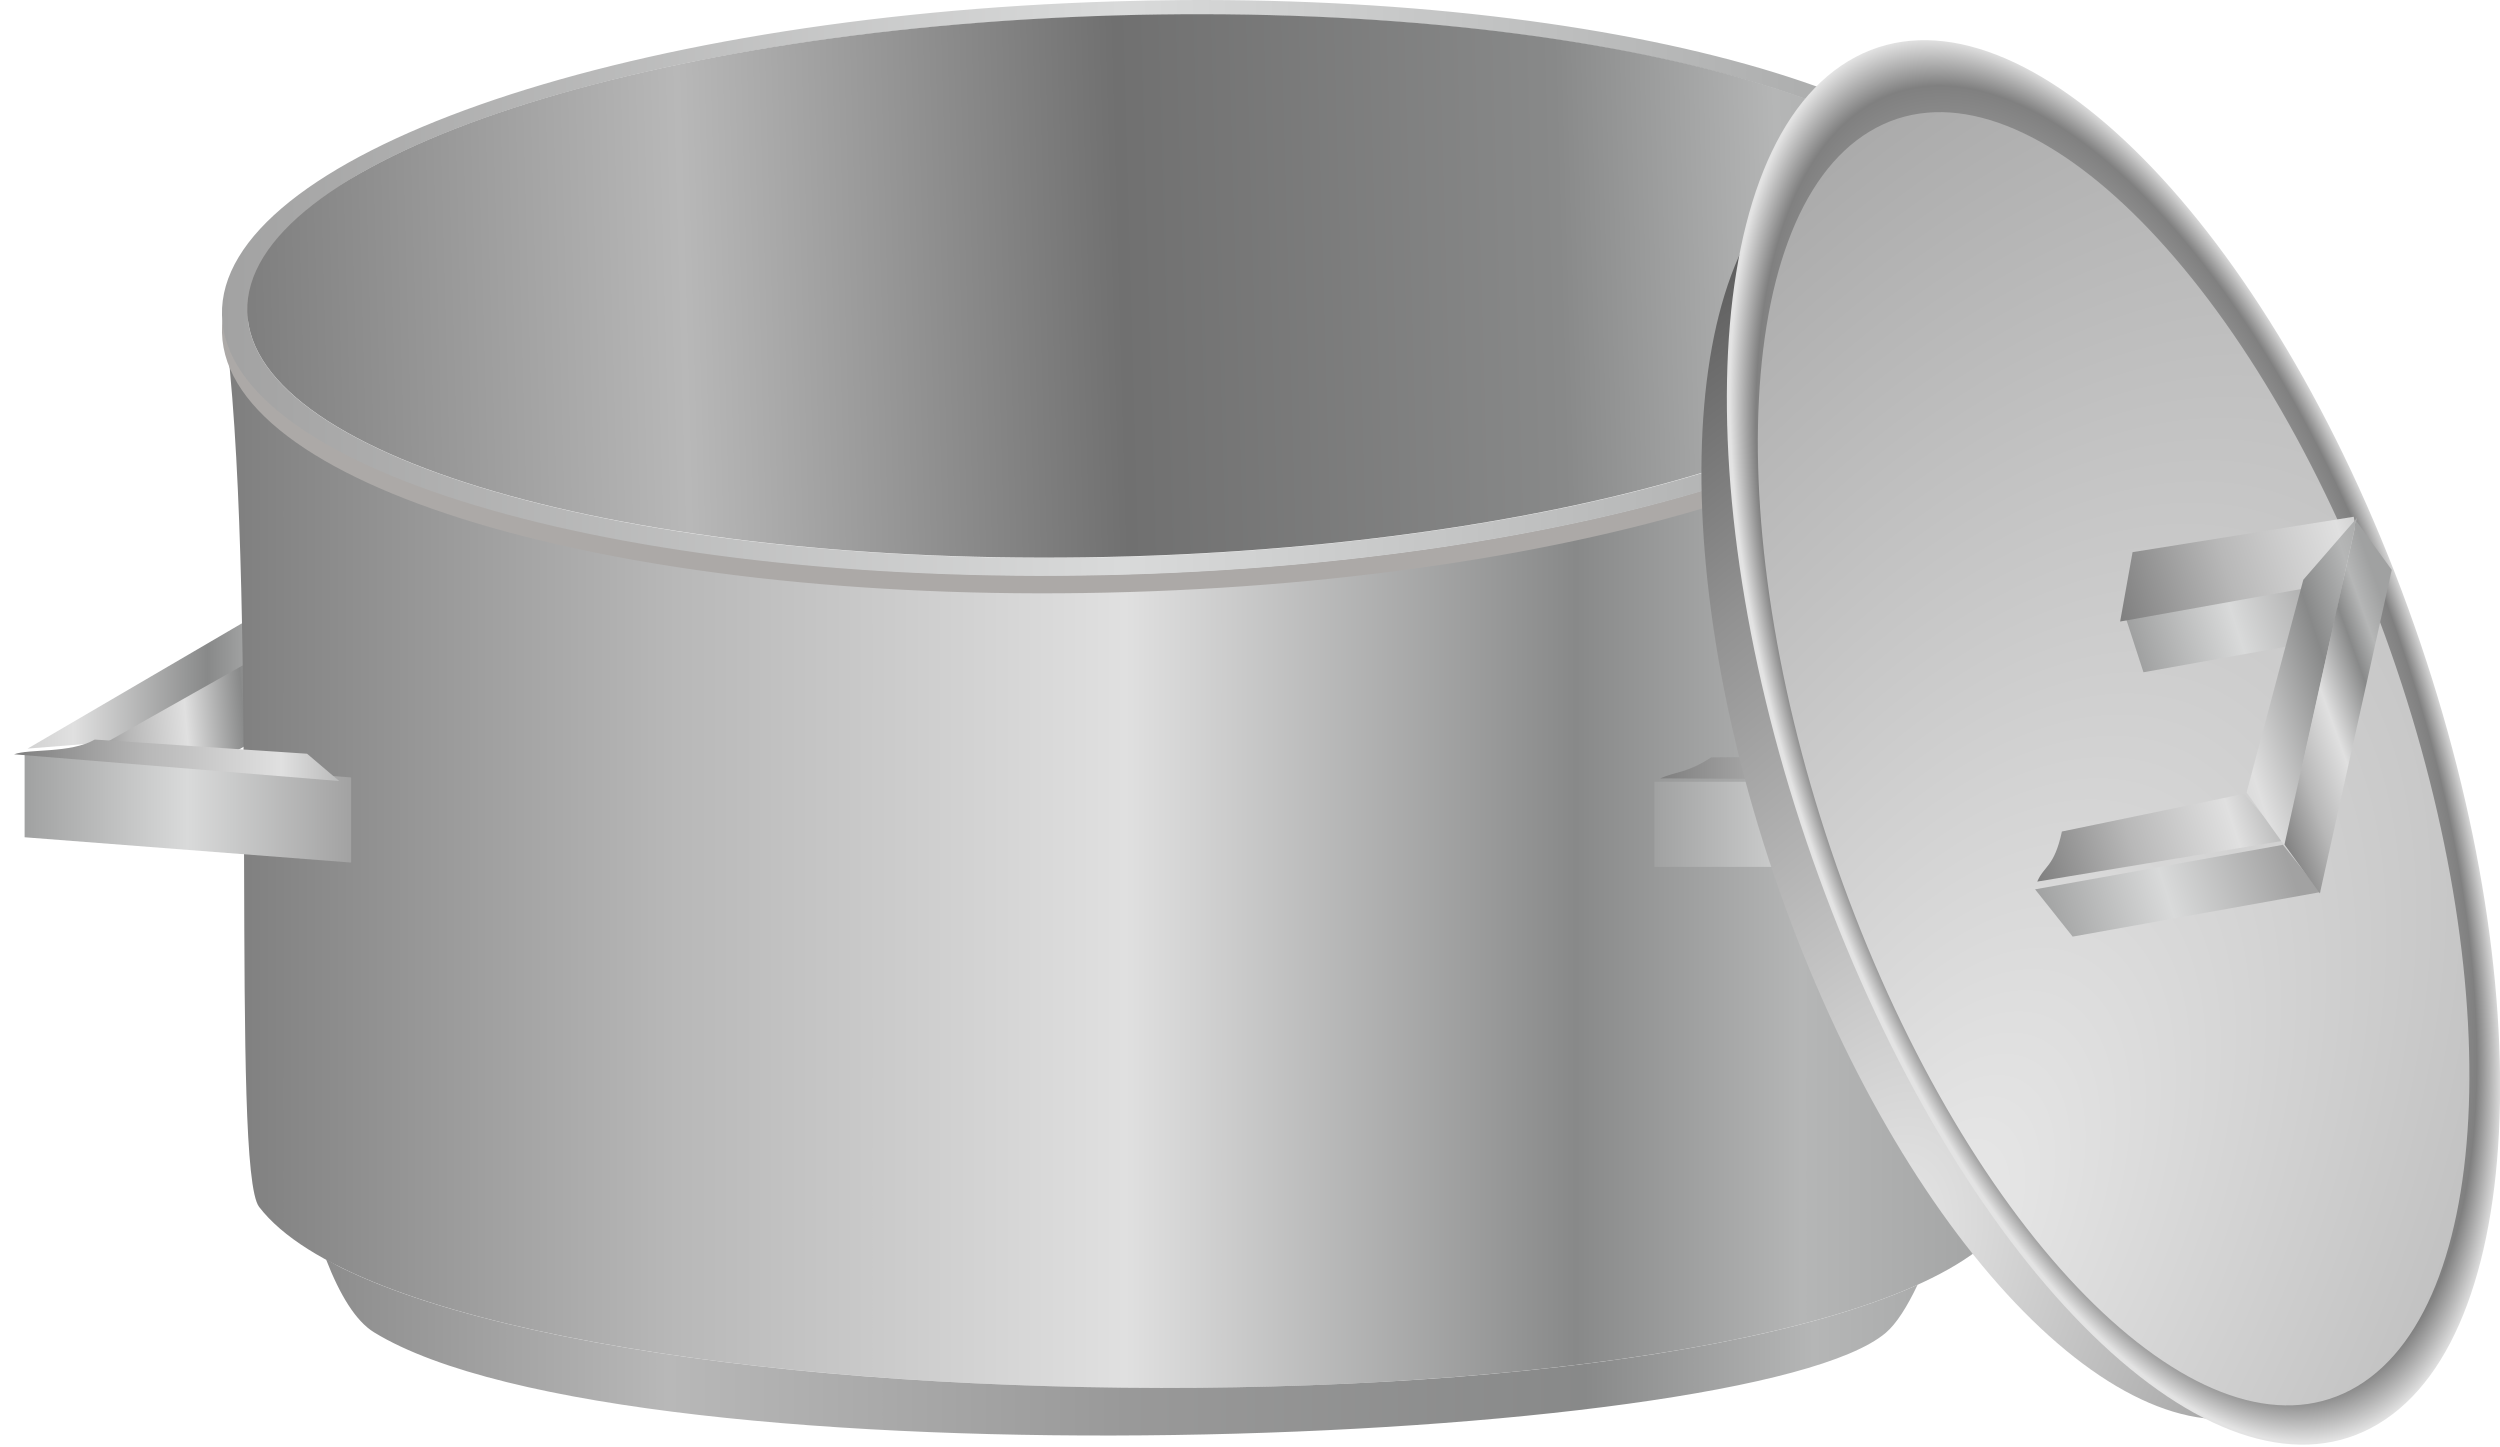 <?xml version="1.0" encoding="UTF-8" standalone="no"?>
<!-- Created with Inkscape (http://www.inkscape.org/) -->

<svg
   xmlns:dc="http://purl.org/dc/elements/1.1/"
   xmlns:cc="http://creativecommons.org/ns#"
   xmlns:rdf="http://www.w3.org/1999/02/22-rdf-syntax-ns#"
   xmlns:svg="http://www.w3.org/2000/svg"
   xmlns="http://www.w3.org/2000/svg"
   xmlns:xlink="http://www.w3.org/1999/xlink"
   xmlns:sodipodi="http://sodipodi.sourceforge.net/DTD/sodipodi-0.dtd"
   xmlns:inkscape="http://www.inkscape.org/namespaces/inkscape"
   width="693.015"
   height="401.1"
   id="svg4486"
   version="1.1"
   inkscape:version="0.48.1 r9760"
   sodipodi:docname="pan3.svg">
  <defs
     id="defs4488">
    <linearGradient
       id="linearGradient3035">
      <stop
         id="stop3037"
         offset="0"
         style="stop-color:#7e7e7e;stop-opacity:1;" />
      <stop
         style="stop-color:#b8b8b8;stop-opacity:1;"
         offset="0.25"
         id="stop3039" />
      <stop
         style="stop-color:#999999;stop-opacity:1"
         offset="0.5"
         id="stop3041" />
      <stop
         id="stop3043"
         offset="0.75"
         style="stop-color:#888989;stop-opacity:1;" />
      <stop
         style="stop-color:#b5b6b6;stop-opacity:1;"
         offset="0.875"
         id="stop3045" />
      <stop
         id="stop3047"
         offset="1"
         style="stop-color:#a0a1a1;stop-opacity:1;" />
    </linearGradient>
    <linearGradient
       id="linearGradient3801">
      <stop
         id="stop3803"
         offset="0"
         style="stop-color:#7e7e7e;stop-opacity:1;" />
      <stop
         style="stop-color:#b8b8b8;stop-opacity:1;"
         offset="0.25"
         id="stop3805" />
      <stop
         style="stop-color:#707070;stop-opacity:1;"
         offset="0.5"
         id="stop3807" />
      <stop
         id="stop3809"
         offset="0.75"
         style="stop-color:#888989;stop-opacity:1;" />
      <stop
         style="stop-color:#b5b6b6;stop-opacity:1;"
         offset="0.875"
         id="stop3811" />
      <stop
         id="stop3813"
         offset="1"
         style="stop-color:#a0a1a1;stop-opacity:1;" />
    </linearGradient>
    <linearGradient
       id="linearGradient6622">
      <stop
         id="stop6624"
         offset="0"
         style="stop-color:#a2a2a2;stop-opacity:1;" />
      <stop
         style="stop-color:#d9dada;stop-opacity:1;"
         offset="0.5"
         id="stop6626" />
      <stop
         id="stop6628"
         offset="1"
         style="stop-color:#a0a1a1;stop-opacity:1;" />
    </linearGradient>
    <linearGradient
       id="linearGradient6606">
      <stop
         style="stop-color:#7e7e7e;stop-opacity:1;"
         offset="0"
         id="stop6608" />
      <stop
         id="stop3793"
         offset="0.25"
         style="stop-color:#b8b8b8;stop-opacity:1;" />
      <stop
         id="stop6614"
         offset="0.5"
         style="stop-color:#e0e0e0;stop-opacity:1;" />
      <stop
         style="stop-color:#888989;stop-opacity:1;"
         offset="0.75"
         id="stop3795" />
      <stop
         id="stop3797"
         offset="0.875"
         style="stop-color:#b5b6b6;stop-opacity:1;" />
      <stop
         style="stop-color:#a0a1a1;stop-opacity:1;"
         offset="1"
         id="stop6610" />
    </linearGradient>
    <linearGradient
       id="linearGradient5765">
      <stop
         style="stop-color:#adadad;stop-opacity:1;"
         offset="0"
         id="stop5767" />
      <stop
         id="stop3906"
         offset="0.76"
         style="stop-color:#bbbbbb;stop-opacity:1;" />
      <stop
         style="stop-color:#898989;stop-opacity:1;"
         offset="0.894"
         id="stop3908" />
      <stop
         id="stop3910"
         offset="0.933"
         style="stop-color:#808080;stop-opacity:1;" />
      <stop
         id="stop5773"
         offset="1"
         style="stop-color:#e3e3e3;stop-opacity:1;" />
    </linearGradient>
    <linearGradient
       id="linearGradient5797">
      <stop
         style="stop-color:#e9e9e9;stop-opacity:1;"
         offset="0"
         id="stop5799" />
      <stop
         id="stop6719"
         offset="0.647"
         style="stop-color:#929292;stop-opacity:1;" />
      <stop
         style="stop-color:#585858;stop-opacity:1;"
         offset="1"
         id="stop5801" />
    </linearGradient>
    <linearGradient
       id="linearGradient5785">
      <stop
         style="stop-color:#bfbfbf;stop-opacity:1;"
         offset="0"
         id="stop5787" />
      <stop
         style="stop-color:#666666;stop-opacity:1"
         offset="1"
         id="stop5789" />
    </linearGradient>
    <linearGradient
       inkscape:collect="always"
       xlink:href="#linearGradient6606"
       id="linearGradient6612"
       x1="206.324"
       y1="475.592"
       x2="705.563"
       y2="475.592"
       gradientUnits="userSpaceOnUse" />
    <linearGradient
       inkscape:collect="always"
       xlink:href="#linearGradient3035"
       id="linearGradient6620"
       gradientUnits="userSpaceOnUse"
       x1="206.324"
       y1="475.592"
       x2="705.563"
       y2="475.592"
       gradientTransform="matrix(1.017,0,0,0.938,-40.606,154.542)" />
    <linearGradient
       inkscape:collect="always"
       xlink:href="#linearGradient5797"
       id="linearGradient6680"
       gradientUnits="userSpaceOnUse"
       gradientTransform="translate(-630,564.362)"
       x1="959.518"
       y1="914.674"
       x2="967.189"
       y2="942.597" />
    <linearGradient
       inkscape:collect="always"
       xlink:href="#linearGradient5785"
       id="linearGradient6682"
       gradientUnits="userSpaceOnUse"
       gradientTransform="translate(-630,564.362)"
       x1="845.677"
       y1="956.712"
       x2="850.586"
       y2="968.986" />
    <linearGradient
       inkscape:collect="always"
       xlink:href="#linearGradient6622"
       id="linearGradient6701"
       x1="204.908"
       y1="335.139"
       x2="704.74"
       y2="335.139"
       gradientUnits="userSpaceOnUse" />
    <linearGradient
       inkscape:collect="always"
       xlink:href="#linearGradient5797"
       id="linearGradient3786"
       x1="530.775"
       y1="881.5"
       x2="718.225"
       y2="881.5"
       gradientUnits="userSpaceOnUse" />
    <linearGradient
       inkscape:collect="always"
       xlink:href="#linearGradient3801"
       id="linearGradient3799"
       x1="530.775"
       y1="881.5"
       x2="718.225"
       y2="881.5"
       gradientUnits="userSpaceOnUse" />
    <radialGradient
       inkscape:collect="always"
       xlink:href="#linearGradient5785"
       id="radialGradient3821"
       cx="624.5"
       cy="881.5"
       fx="624.5"
       fy="881.5"
       r="93.5"
       gradientTransform="matrix(1,0,0,0.422,0,509.102)"
       gradientUnits="userSpaceOnUse" />
    <filter
       inkscape:collect="always"
       id="filter3867"
       x="-0.124"
       width="1.247"
       y="-0.292"
       height="1.583"
       color-interpolation-filters="sRGB">
      <feGaussianBlur
         inkscape:collect="always"
         stdDeviation="9.637"
         id="feGaussianBlur3869" />
    </filter>
    <linearGradient
       inkscape:collect="always"
       xlink:href="#linearGradient6606"
       id="linearGradient3880"
       gradientUnits="userSpaceOnUse"
       x1="306.858"
       y1="545.25"
       x2="531.954"
       y2="545.25"
       gradientTransform="matrix(0.66,0,0,1,401.381,-70.438)" />
    <linearGradient
       inkscape:collect="always"
       xlink:href="#linearGradient6622"
       id="linearGradient3883"
       gradientUnits="userSpaceOnUse"
       x1="-563.446"
       y1="475.235"
       x2="-338.104"
       y2="475.235"
       gradientTransform="matrix(-0.403,0,0,1,465.911,12.595)" />
    <linearGradient
       inkscape:collect="always"
       xlink:href="#linearGradient6606"
       id="linearGradient3887"
       gradientUnits="userSpaceOnUse"
       gradientTransform="matrix(0.66,0,0,1,414.017,-69.3)"
       x1="306.858"
       y1="545.25"
       x2="531.954"
       y2="545.25" />
    <linearGradient
       inkscape:collect="always"
       xlink:href="#linearGradient6606"
       id="linearGradient3891"
       gradientUnits="userSpaceOnUse"
       gradientTransform="matrix(-0.348,0,0,1,497.807,12.595)"
       x1="-563.446"
       y1="475.235"
       x2="-739.142"
       y2="433.913" />
    <linearGradient
       inkscape:collect="always"
       xlink:href="#linearGradient6622"
       id="linearGradient3897"
       gradientUnits="userSpaceOnUse"
       gradientTransform="matrix(-0.329,0,0,0.52,552.918,203.553)"
       x1="-563.446"
       y1="475.235"
       x2="-338.104"
       y2="475.235" />
    <linearGradient
       inkscape:collect="always"
       xlink:href="#linearGradient6606"
       id="linearGradient3901"
       gradientUnits="userSpaceOnUse"
       gradientTransform="matrix(0.767,0,0,1,426.241,-101.692)"
       x1="306.858"
       y1="545.25"
       x2="531.954"
       y2="545.25" />
    <linearGradient
       inkscape:collect="always"
       xlink:href="#linearGradient3801"
       id="linearGradient3840"
       gradientUnits="userSpaceOnUse"
       x1="530.775"
       y1="881.5"
       x2="718.225"
       y2="881.5" />
    <mask
       maskUnits="userSpaceOnUse"
       id="mask3836">
      <path
         sodipodi:type="arc"
         style="color:#000000;fill:url(#linearGradient3840);fill-opacity:1;stroke:none;stroke-width:0.451;marker:none;visibility:visible;display:inline;overflow:visible;enable-background:accumulate"
         id="path3838"
         sodipodi:cx="624.5"
         sodipodi:cy="881.5"
         sodipodi:rx="93.5"
         sodipodi:ry="39.5"
         d="m 718,881.5 a 93.5,39.5 0 1 1 -187,0 93.5,39.5 0 1 1 187,0 z"
         transform="translate(4.486,-57.934)" />
    </mask>
    <linearGradient
       inkscape:collect="always"
       xlink:href="#linearGradient6622"
       id="linearGradient3868"
       gradientUnits="userSpaceOnUse"
       gradientTransform="matrix(-0.403,-0.031,0,1,14.134,-6.197)"
       x1="-563.446"
       y1="475.235"
       x2="-338.104"
       y2="475.235" />
    <linearGradient
       inkscape:collect="always"
       xlink:href="#linearGradient6606"
       id="linearGradient3881"
       gradientUnits="userSpaceOnUse"
       gradientTransform="matrix(0.66,0.051,0,1,-54.93,-92.822)"
       x1="306.858"
       y1="545.25"
       x2="531.954"
       y2="545.25" />
    <linearGradient
       inkscape:collect="always"
       xlink:href="#linearGradient6606"
       id="linearGradient3885"
       gradientUnits="userSpaceOnUse"
       gradientTransform="matrix(0.66,0.051,0,1,-112.569,-97.912)"
       x1="306.858"
       y1="545.25"
       x2="531.954"
       y2="545.25" />
    <linearGradient
       inkscape:collect="always"
       xlink:href="#linearGradient6606"
       id="linearGradient3892"
       gradientUnits="userSpaceOnUse"
       gradientTransform="matrix(-0.348,-0.036,0,1,-31.223,-15.219)"
       x1="-563.446"
       y1="475.235"
       x2="-739.142"
       y2="433.913" />
    <radialGradient
       inkscape:collect="always"
       xlink:href="#linearGradient5765"
       id="radialGradient3904"
       cx="624.5"
       cy="881.5"
       fx="624.5"
       fy="881.5"
       r="93.5"
       gradientTransform="matrix(1,0,0,0.422,0,509.102)"
       gradientUnits="userSpaceOnUse" />
    <radialGradient
       inkscape:collect="always"
       xlink:href="#linearGradient5797"
       id="radialGradient3924"
       cx="624.5"
       cy="881.5"
       fx="624.5"
       fy="881.5"
       r="93.5"
       gradientTransform="matrix(1,0,0,0.422,0,509.102)"
       gradientUnits="userSpaceOnUse" />
    <linearGradient
       inkscape:collect="always"
       xlink:href="#linearGradient6622"
       id="linearGradient3938"
       gradientUnits="userSpaceOnUse"
       gradientTransform="matrix(0.015,0.207,0.715,-0.011,107.071,395.174)"
       x1="-563.446"
       y1="475.235"
       x2="-338.104"
       y2="475.235" />
    <linearGradient
       inkscape:collect="always"
       xlink:href="#linearGradient6606"
       id="linearGradient3940"
       gradientUnits="userSpaceOnUse"
       gradientTransform="matrix(-0.034,-0.483,1.375,-0.02,-306.947,481.176)"
       x1="306.858"
       y1="545.25"
       x2="531.954"
       y2="545.25" />
    <linearGradient
       inkscape:collect="always"
       xlink:href="#linearGradient6622"
       id="linearGradient3942"
       gradientUnits="userSpaceOnUse"
       gradientTransform="matrix(0.018,0.254,1.375,-0.02,-151.59,453.864)"
       x1="-563.446"
       y1="475.235"
       x2="-338.104"
       y2="475.235" />
    <linearGradient
       inkscape:collect="always"
       xlink:href="#linearGradient6606"
       id="linearGradient3944"
       gradientUnits="userSpaceOnUse"
       gradientTransform="matrix(-0.029,-0.416,1.375,-0.02,-262.876,496.2)"
       x1="306.858"
       y1="545.25"
       x2="531.954"
       y2="545.25" />
    <linearGradient
       inkscape:collect="always"
       xlink:href="#linearGradient6606"
       id="linearGradient3946"
       gradientUnits="userSpaceOnUse"
       gradientTransform="matrix(-0.029,-0.416,1.375,-0.02,-261.873,488.217)"
       x1="306.858"
       y1="545.25"
       x2="531.954"
       y2="545.25" />
    <linearGradient
       inkscape:collect="always"
       xlink:href="#linearGradient6606"
       id="linearGradient3948"
       gradientUnits="userSpaceOnUse"
       gradientTransform="matrix(0.015,0.219,1.375,-0.02,-153.006,433.773)"
       x1="-563.446"
       y1="475.235"
       x2="-739.142"
       y2="433.913" />
    <linearGradient
       inkscape:collect="always"
       xlink:href="#linearGradient6606"
       id="linearGradient3958"
       x1="491.173"
       y1="881.5"
       x2="757.827"
       y2="881.5"
       gradientUnits="userSpaceOnUse" />
    <filter
       inkscape:collect="always"
       id="filter4028"
       color-interpolation-filters="sRGB">
      <feGaussianBlur
         inkscape:collect="always"
         stdDeviation="1.074"
         id="feGaussianBlur4030" />
    </filter>
    <linearGradient
       inkscape:collect="always"
       xlink:href="#linearGradient6622"
       id="linearGradient4048"
       gradientUnits="userSpaceOnUse"
       gradientTransform="matrix(0.015,0.207,0.715,-0.011,107.071,395.174)"
       x1="-563.446"
       y1="475.235"
       x2="-338.104"
       y2="475.235" />
    <linearGradient
       inkscape:collect="always"
       xlink:href="#linearGradient6606"
       id="linearGradient4050"
       gradientUnits="userSpaceOnUse"
       gradientTransform="matrix(-0.034,-0.483,1.375,-0.02,-306.947,481.176)"
       x1="306.858"
       y1="545.25"
       x2="531.954"
       y2="545.25" />
    <linearGradient
       inkscape:collect="always"
       xlink:href="#linearGradient6622"
       id="linearGradient4052"
       gradientUnits="userSpaceOnUse"
       gradientTransform="matrix(0.018,0.254,1.375,-0.02,-151.59,453.864)"
       x1="-563.446"
       y1="475.235"
       x2="-338.104"
       y2="475.235" />
    <linearGradient
       inkscape:collect="always"
       xlink:href="#linearGradient6606"
       id="linearGradient4054"
       gradientUnits="userSpaceOnUse"
       gradientTransform="matrix(-0.029,-0.416,1.375,-0.02,-262.876,496.2)"
       x1="306.858"
       y1="545.25"
       x2="531.954"
       y2="545.25" />
    <linearGradient
       inkscape:collect="always"
       xlink:href="#linearGradient6606"
       id="linearGradient4056"
       gradientUnits="userSpaceOnUse"
       gradientTransform="matrix(-0.029,-0.416,1.375,-0.02,-261.873,488.217)"
       x1="306.858"
       y1="545.25"
       x2="531.954"
       y2="545.25" />
    <linearGradient
       inkscape:collect="always"
       xlink:href="#linearGradient6606"
       id="linearGradient4058"
       gradientUnits="userSpaceOnUse"
       gradientTransform="matrix(0.015,0.219,1.375,-0.02,-153.006,433.773)"
       x1="-563.446"
       y1="475.235"
       x2="-739.142"
       y2="433.913" />
    <radialGradient
       inkscape:collect="always"
       xlink:href="#linearGradient5797"
       id="radialGradient4062"
       cx="669.641"
       cy="980.893"
       fx="669.641"
       fy="980.893"
       r="98.39"
       gradientTransform="matrix(1.079,-2.432,2.876,2.424,-2874.161,176.321)"
       gradientUnits="userSpaceOnUse" />
    <radialGradient
       inkscape:collect="always"
       xlink:href="#linearGradient5765"
       id="radialGradient3116"
       gradientUnits="userSpaceOnUse"
       gradientTransform="matrix(1,0,0,0.422,0,509.102)"
       cx="624.5"
       cy="881.5"
       fx="624.5"
       fy="881.5"
       r="93.5" />
    <radialGradient
       inkscape:collect="always"
       xlink:href="#linearGradient5797"
       id="radialGradient3118"
       gradientUnits="userSpaceOnUse"
       gradientTransform="matrix(1.079,-2.432,2.876,2.424,-2874.161,176.321)"
       cx="669.641"
       cy="980.893"
       fx="669.641"
       fy="980.893"
       r="98.39" />
    <linearGradient
       inkscape:collect="always"
       xlink:href="#linearGradient6622"
       id="linearGradient3120"
       gradientUnits="userSpaceOnUse"
       gradientTransform="matrix(0.015,0.207,0.715,-0.011,107.071,395.174)"
       x1="-563.446"
       y1="475.235"
       x2="-338.104"
       y2="475.235" />
    <linearGradient
       inkscape:collect="always"
       xlink:href="#linearGradient6606"
       id="linearGradient3122"
       gradientUnits="userSpaceOnUse"
       gradientTransform="matrix(-0.034,-0.483,1.375,-0.02,-306.947,481.176)"
       x1="306.858"
       y1="545.25"
       x2="531.954"
       y2="545.25" />
    <linearGradient
       inkscape:collect="always"
       xlink:href="#linearGradient6622"
       id="linearGradient3124"
       gradientUnits="userSpaceOnUse"
       gradientTransform="matrix(0.018,0.254,1.375,-0.02,-151.59,453.864)"
       x1="-563.446"
       y1="475.235"
       x2="-338.104"
       y2="475.235" />
    <linearGradient
       inkscape:collect="always"
       xlink:href="#linearGradient6606"
       id="linearGradient3126"
       gradientUnits="userSpaceOnUse"
       gradientTransform="matrix(-0.029,-0.416,1.375,-0.02,-262.876,496.2)"
       x1="306.858"
       y1="545.25"
       x2="531.954"
       y2="545.25" />
    <linearGradient
       inkscape:collect="always"
       xlink:href="#linearGradient6606"
       id="linearGradient3128"
       gradientUnits="userSpaceOnUse"
       gradientTransform="matrix(-0.029,-0.416,1.375,-0.02,-261.873,488.217)"
       x1="306.858"
       y1="545.25"
       x2="531.954"
       y2="545.25" />
    <linearGradient
       inkscape:collect="always"
       xlink:href="#linearGradient6606"
       id="linearGradient3130"
       gradientUnits="userSpaceOnUse"
       gradientTransform="matrix(0.015,0.219,1.375,-0.02,-153.006,433.773)"
       x1="-563.446"
       y1="475.235"
       x2="-739.142"
       y2="433.913" />
    <radialGradient
       inkscape:collect="always"
       xlink:href="#linearGradient5797"
       id="radialGradient3915"
       gradientUnits="userSpaceOnUse"
       gradientTransform="matrix(0.258,-1.182,1.382,0.581,-858.949,1146.999)"
       cx="669.641"
       cy="980.893"
       fx="669.641"
       fy="980.893"
       r="98.39" />
    <radialGradient
       inkscape:collect="always"
       xlink:href="#linearGradient5785"
       id="radialGradient4015"
       gradientUnits="userSpaceOnUse"
       gradientTransform="matrix(1,0,0,0.422,0,509.102)"
       cx="624.5"
       cy="881.5"
       fx="624.5"
       fy="881.5"
       r="93.5" />
    <radialGradient
       inkscape:collect="always"
       xlink:href="#linearGradient5785"
       id="radialGradient4131"
       gradientUnits="userSpaceOnUse"
       gradientTransform="matrix(1,0,0,0.422,0,509.102)"
       cx="624.5"
       cy="881.5"
       fx="624.5"
       fy="881.5"
       r="93.5" />
    <radialGradient
       inkscape:collect="always"
       xlink:href="#linearGradient5797"
       id="radialGradient4283"
       gradientUnits="userSpaceOnUse"
       gradientTransform="matrix(0.258,-1.182,1.382,0.581,-858.949,1146.999)"
       cx="669.641"
       cy="980.893"
       fx="669.641"
       fy="980.893"
       r="98.39" />
    <radialGradient
       inkscape:collect="always"
       xlink:href="#linearGradient5765"
       id="radialGradient4285"
       gradientUnits="userSpaceOnUse"
       gradientTransform="matrix(1,0,0,0.422,0,509.102)"
       cx="624.5"
       cy="881.5"
       fx="624.5"
       fy="881.5"
       r="93.5" />
    <radialGradient
       inkscape:collect="always"
       xlink:href="#linearGradient5797"
       id="radialGradient4287"
       gradientUnits="userSpaceOnUse"
       gradientTransform="matrix(1.079,-2.432,2.876,2.424,-2874.161,176.321)"
       cx="669.641"
       cy="980.893"
       fx="669.641"
       fy="980.893"
       r="98.39" />
    <linearGradient
       inkscape:collect="always"
       xlink:href="#linearGradient6622"
       id="linearGradient4289"
       gradientUnits="userSpaceOnUse"
       gradientTransform="matrix(0.015,0.207,0.715,-0.011,107.071,395.174)"
       x1="-563.446"
       y1="475.235"
       x2="-338.104"
       y2="475.235" />
    <linearGradient
       inkscape:collect="always"
       xlink:href="#linearGradient6606"
       id="linearGradient4291"
       gradientUnits="userSpaceOnUse"
       gradientTransform="matrix(-0.034,-0.483,1.375,-0.02,-306.947,481.176)"
       x1="306.858"
       y1="545.25"
       x2="531.954"
       y2="545.25" />
    <linearGradient
       inkscape:collect="always"
       xlink:href="#linearGradient6622"
       id="linearGradient4293"
       gradientUnits="userSpaceOnUse"
       gradientTransform="matrix(0.018,0.254,1.375,-0.02,-151.59,453.864)"
       x1="-563.446"
       y1="475.235"
       x2="-338.104"
       y2="475.235" />
    <linearGradient
       inkscape:collect="always"
       xlink:href="#linearGradient6606"
       id="linearGradient4295"
       gradientUnits="userSpaceOnUse"
       gradientTransform="matrix(-0.029,-0.416,1.375,-0.02,-262.876,496.2)"
       x1="306.858"
       y1="545.25"
       x2="531.954"
       y2="545.25" />
    <linearGradient
       inkscape:collect="always"
       xlink:href="#linearGradient6606"
       id="linearGradient4297"
       gradientUnits="userSpaceOnUse"
       gradientTransform="matrix(-0.029,-0.416,1.375,-0.02,-261.873,488.217)"
       x1="306.858"
       y1="545.25"
       x2="531.954"
       y2="545.25" />
    <linearGradient
       inkscape:collect="always"
       xlink:href="#linearGradient6606"
       id="linearGradient4299"
       gradientUnits="userSpaceOnUse"
       gradientTransform="matrix(0.015,0.219,1.375,-0.02,-153.006,433.773)"
       x1="-563.446"
       y1="475.235"
       x2="-739.142"
       y2="433.913" />
    <linearGradient
       inkscape:collect="always"
       xlink:href="#linearGradient6606"
       id="linearGradient4301"
       gradientUnits="userSpaceOnUse"
       gradientTransform="matrix(-0.348,-0.036,0,1,-31.223,-15.219)"
       x1="-563.446"
       y1="475.235"
       x2="-739.142"
       y2="433.913" />
    <linearGradient
       inkscape:collect="always"
       xlink:href="#linearGradient6606"
       id="linearGradient4303"
       gradientUnits="userSpaceOnUse"
       gradientTransform="matrix(0.66,0.051,0,1,-112.569,-97.912)"
       x1="306.858"
       y1="545.25"
       x2="531.954"
       y2="545.25" />
    <linearGradient
       inkscape:collect="always"
       xlink:href="#linearGradient6622"
       id="linearGradient4305"
       gradientUnits="userSpaceOnUse"
       gradientTransform="matrix(-0.329,0,0,0.52,552.918,203.553)"
       x1="-563.446"
       y1="475.235"
       x2="-338.104"
       y2="475.235" />
    <linearGradient
       inkscape:collect="always"
       xlink:href="#linearGradient6606"
       id="linearGradient4307"
       gradientUnits="userSpaceOnUse"
       gradientTransform="matrix(0.767,0,0,1,426.241,-101.692)"
       x1="306.858"
       y1="545.25"
       x2="531.954"
       y2="545.25" />
    <linearGradient
       inkscape:collect="always"
       xlink:href="#linearGradient6606"
       id="linearGradient4309"
       gradientUnits="userSpaceOnUse"
       x1="206.324"
       y1="475.592"
       x2="705.563"
       y2="475.592" />
    <linearGradient
       inkscape:collect="always"
       xlink:href="#linearGradient3035"
       id="linearGradient4311"
       gradientUnits="userSpaceOnUse"
       gradientTransform="matrix(1.017,0,0,0.938,-40.606,154.542)"
       x1="206.324"
       y1="475.592"
       x2="705.563"
       y2="475.592" />
    <linearGradient
       inkscape:collect="always"
       xlink:href="#linearGradient6622"
       id="linearGradient4313"
       gradientUnits="userSpaceOnUse"
       x1="204.908"
       y1="335.139"
       x2="704.74"
       y2="335.139" />
    <linearGradient
       inkscape:collect="always"
       xlink:href="#linearGradient3801"
       id="linearGradient4315"
       gradientUnits="userSpaceOnUse"
       x1="530.775"
       y1="881.5"
       x2="718.225"
       y2="881.5" />
    <radialGradient
       inkscape:collect="always"
       xlink:href="#linearGradient5785"
       id="radialGradient4317"
       gradientUnits="userSpaceOnUse"
       gradientTransform="matrix(1,0,0,0.422,0,509.102)"
       cx="624.5"
       cy="881.5"
       fx="624.5"
       fy="881.5"
       r="93.5" />
    <linearGradient
       inkscape:collect="always"
       xlink:href="#linearGradient6622"
       id="linearGradient4319"
       gradientUnits="userSpaceOnUse"
       gradientTransform="matrix(-0.403,0,0,1,465.911,12.595)"
       x1="-563.446"
       y1="475.235"
       x2="-338.104"
       y2="475.235" />
    <linearGradient
       inkscape:collect="always"
       xlink:href="#linearGradient6606"
       id="linearGradient4321"
       gradientUnits="userSpaceOnUse"
       gradientTransform="matrix(0.66,0,0,1,401.381,-70.438)"
       x1="306.858"
       y1="545.25"
       x2="531.954"
       y2="545.25" />
    <linearGradient
       inkscape:collect="always"
       xlink:href="#linearGradient6606"
       id="linearGradient4323"
       gradientUnits="userSpaceOnUse"
       gradientTransform="matrix(0.66,0,0,1,414.017,-69.3)"
       x1="306.858"
       y1="545.25"
       x2="531.954"
       y2="545.25" />
    <linearGradient
       inkscape:collect="always"
       xlink:href="#linearGradient6606"
       id="linearGradient4325"
       gradientUnits="userSpaceOnUse"
       gradientTransform="matrix(-0.348,0,0,1,497.807,12.595)"
       x1="-563.446"
       y1="475.235"
       x2="-739.142"
       y2="433.913" />
    <linearGradient
       inkscape:collect="always"
       xlink:href="#linearGradient6622"
       id="linearGradient4327"
       gradientUnits="userSpaceOnUse"
       gradientTransform="matrix(-0.403,-0.031,0,1,14.134,-6.197)"
       x1="-563.446"
       y1="475.235"
       x2="-338.104"
       y2="475.235" />
    <linearGradient
       inkscape:collect="always"
       xlink:href="#linearGradient6606"
       id="linearGradient4329"
       gradientUnits="userSpaceOnUse"
       gradientTransform="matrix(0.66,0.051,0,1,-54.93,-92.822)"
       x1="306.858"
       y1="545.25"
       x2="531.954"
       y2="545.25" />
    <linearGradient
       inkscape:collect="always"
       xlink:href="#linearGradient6622"
       id="linearGradient4343"
       gradientUnits="userSpaceOnUse"
       gradientTransform="matrix(0.015,0.207,0.715,-0.011,107.071,395.174)"
       x1="-563.446"
       y1="475.235"
       x2="-338.104"
       y2="475.235" />
    <linearGradient
       inkscape:collect="always"
       xlink:href="#linearGradient6606"
       id="linearGradient4345"
       gradientUnits="userSpaceOnUse"
       gradientTransform="matrix(-0.034,-0.483,1.375,-0.02,-306.947,481.176)"
       x1="306.858"
       y1="545.25"
       x2="531.954"
       y2="545.25" />
    <linearGradient
       inkscape:collect="always"
       xlink:href="#linearGradient6622"
       id="linearGradient4347"
       gradientUnits="userSpaceOnUse"
       gradientTransform="matrix(0.018,0.254,1.375,-0.02,-151.59,453.864)"
       x1="-563.446"
       y1="475.235"
       x2="-338.104"
       y2="475.235" />
    <linearGradient
       inkscape:collect="always"
       xlink:href="#linearGradient6606"
       id="linearGradient4349"
       gradientUnits="userSpaceOnUse"
       gradientTransform="matrix(-0.029,-0.416,1.375,-0.02,-262.876,496.2)"
       x1="306.858"
       y1="545.25"
       x2="531.954"
       y2="545.25" />
    <linearGradient
       inkscape:collect="always"
       xlink:href="#linearGradient6606"
       id="linearGradient4351"
       gradientUnits="userSpaceOnUse"
       gradientTransform="matrix(-0.029,-0.416,1.375,-0.02,-261.873,488.217)"
       x1="306.858"
       y1="545.25"
       x2="531.954"
       y2="545.25" />
    <linearGradient
       inkscape:collect="always"
       xlink:href="#linearGradient6606"
       id="linearGradient4353"
       gradientUnits="userSpaceOnUse"
       gradientTransform="matrix(0.015,0.219,1.375,-0.02,-153.006,433.773)"
       x1="-563.446"
       y1="475.235"
       x2="-739.142"
       y2="433.913" />
    <linearGradient
       inkscape:collect="always"
       xlink:href="#linearGradient6606"
       id="linearGradient3633"
       gradientUnits="userSpaceOnUse"
       gradientTransform="matrix(0.66,0.051,0,1,540.156,-146.379)"
       x1="306.858"
       y1="545.25"
       x2="531.954"
       y2="545.25" />
    <linearGradient
       inkscape:collect="always"
       xlink:href="#linearGradient6622"
       id="linearGradient3636"
       gradientUnits="userSpaceOnUse"
       gradientTransform="matrix(-0.403,-0.031,0,1,609.22,-59.753)"
       x1="-563.446"
       y1="475.235"
       x2="-338.104"
       y2="475.235" />
    <linearGradient
       inkscape:collect="always"
       xlink:href="#linearGradient6606"
       id="linearGradient3639"
       gradientUnits="userSpaceOnUse"
       gradientTransform="matrix(-0.348,0,0,1,1092.893,-40.962)"
       x1="-563.446"
       y1="475.235"
       x2="-739.142"
       y2="433.913" />
    <linearGradient
       inkscape:collect="always"
       xlink:href="#linearGradient6606"
       id="linearGradient3642"
       gradientUnits="userSpaceOnUse"
       gradientTransform="matrix(0.66,0,0,1,1009.103,-122.857)"
       x1="306.858"
       y1="545.25"
       x2="531.954"
       y2="545.25" />
    <linearGradient
       inkscape:collect="always"
       xlink:href="#linearGradient6606"
       id="linearGradient3645"
       gradientUnits="userSpaceOnUse"
       gradientTransform="matrix(0.66,0,0,1,996.466,-123.995)"
       x1="306.858"
       y1="545.25"
       x2="531.954"
       y2="545.25" />
    <linearGradient
       inkscape:collect="always"
       xlink:href="#linearGradient6622"
       id="linearGradient3648"
       gradientUnits="userSpaceOnUse"
       gradientTransform="matrix(-0.403,0,0,1,1060.996,-40.962)"
       x1="-563.446"
       y1="475.235"
       x2="-338.104"
       y2="475.235" />
    <linearGradient
       inkscape:collect="always"
       xlink:href="#linearGradient6622"
       id="linearGradient3653"
       gradientUnits="userSpaceOnUse"
       x1="204.908"
       y1="335.139"
       x2="704.74"
       y2="335.139"
       gradientTransform="translate(595.086,-45.557)" />
    <linearGradient
       inkscape:collect="always"
       xlink:href="#linearGradient3035"
       id="linearGradient3656"
       gradientUnits="userSpaceOnUse"
       gradientTransform="matrix(1.017,0,0,0.938,587.46,25.952)"
       x1="206.324"
       y1="475.592"
       x2="705.563"
       y2="475.592" />
    <linearGradient
       inkscape:collect="always"
       xlink:href="#linearGradient6606"
       id="linearGradient3660"
       gradientUnits="userSpaceOnUse"
       x1="206.324"
       y1="475.592"
       x2="705.563"
       y2="475.592"
       gradientTransform="translate(595.086,-45.557)" />
    <linearGradient
       inkscape:collect="always"
       xlink:href="#linearGradient6606"
       id="linearGradient3663"
       gradientUnits="userSpaceOnUse"
       gradientTransform="matrix(0.767,0,0,1,1021.327,-155.249)"
       x1="306.858"
       y1="545.25"
       x2="531.954"
       y2="545.25" />
    <linearGradient
       inkscape:collect="always"
       xlink:href="#linearGradient6622"
       id="linearGradient3666"
       gradientUnits="userSpaceOnUse"
       gradientTransform="matrix(-0.329,0,0,0.52,1148.004,149.997)"
       x1="-563.446"
       y1="475.235"
       x2="-338.104"
       y2="475.235" />
    <linearGradient
       inkscape:collect="always"
       xlink:href="#linearGradient6606"
       id="linearGradient3669"
       gradientUnits="userSpaceOnUse"
       gradientTransform="matrix(0.66,0.051,0,1,482.517,-151.469)"
       x1="306.858"
       y1="545.25"
       x2="531.954"
       y2="545.25" />
    <linearGradient
       inkscape:collect="always"
       xlink:href="#linearGradient6606"
       id="linearGradient3672"
       gradientUnits="userSpaceOnUse"
       gradientTransform="matrix(-0.348,-0.036,0,1,563.862,-68.776)"
       x1="-563.446"
       y1="475.235"
       x2="-739.142"
       y2="433.913" />
    <linearGradient
       inkscape:collect="always"
       xlink:href="#linearGradient6606"
       id="linearGradient3811"
       gradientUnits="userSpaceOnUse"
       gradientTransform="matrix(-0.348,-0.036,0,1,563.862,-68.776)"
       x1="-563.446"
       y1="475.235"
       x2="-739.142"
       y2="433.913" />
    <linearGradient
       inkscape:collect="always"
       xlink:href="#linearGradient6606"
       id="linearGradient3813"
       gradientUnits="userSpaceOnUse"
       gradientTransform="matrix(0.66,0.051,0,1,482.517,-151.469)"
       x1="306.858"
       y1="545.25"
       x2="531.954"
       y2="545.25" />
    <linearGradient
       inkscape:collect="always"
       xlink:href="#linearGradient6622"
       id="linearGradient3815"
       gradientUnits="userSpaceOnUse"
       gradientTransform="matrix(-0.329,0,0,0.52,1148.004,149.997)"
       x1="-563.446"
       y1="475.235"
       x2="-338.104"
       y2="475.235" />
    <linearGradient
       inkscape:collect="always"
       xlink:href="#linearGradient6606"
       id="linearGradient3817"
       gradientUnits="userSpaceOnUse"
       gradientTransform="matrix(0.767,0,0,1,1021.327,-155.249)"
       x1="306.858"
       y1="545.25"
       x2="531.954"
       y2="545.25" />
    <linearGradient
       inkscape:collect="always"
       xlink:href="#linearGradient6606"
       id="linearGradient3819"
       gradientUnits="userSpaceOnUse"
       gradientTransform="translate(595.086,-45.557)"
       x1="206.324"
       y1="475.592"
       x2="705.563"
       y2="475.592" />
    <linearGradient
       inkscape:collect="always"
       xlink:href="#linearGradient3035"
       id="linearGradient3821"
       gradientUnits="userSpaceOnUse"
       gradientTransform="matrix(1.017,0,0,0.938,587.46,25.952)"
       x1="206.324"
       y1="475.592"
       x2="705.563"
       y2="475.592" />
    <linearGradient
       inkscape:collect="always"
       xlink:href="#linearGradient6622"
       id="linearGradient3823"
       gradientUnits="userSpaceOnUse"
       gradientTransform="translate(595.086,-45.557)"
       x1="204.908"
       y1="335.139"
       x2="704.74"
       y2="335.139" />
    <linearGradient
       inkscape:collect="always"
       xlink:href="#linearGradient3801"
       id="linearGradient3825"
       gradientUnits="userSpaceOnUse"
       x1="530.775"
       y1="881.5"
       x2="718.225"
       y2="881.5" />
    <radialGradient
       inkscape:collect="always"
       xlink:href="#linearGradient5785"
       id="radialGradient3827"
       gradientUnits="userSpaceOnUse"
       gradientTransform="matrix(1,0,0,0.422,0,509.102)"
       cx="624.5"
       cy="881.5"
       fx="624.5"
       fy="881.5"
       r="93.5" />
    <linearGradient
       inkscape:collect="always"
       xlink:href="#linearGradient6622"
       id="linearGradient3829"
       gradientUnits="userSpaceOnUse"
       gradientTransform="matrix(-0.403,0,0,1,1060.996,-40.962)"
       x1="-563.446"
       y1="475.235"
       x2="-338.104"
       y2="475.235" />
    <linearGradient
       inkscape:collect="always"
       xlink:href="#linearGradient6606"
       id="linearGradient3831"
       gradientUnits="userSpaceOnUse"
       gradientTransform="matrix(0.66,0,0,1,996.466,-123.995)"
       x1="306.858"
       y1="545.25"
       x2="531.954"
       y2="545.25" />
    <linearGradient
       inkscape:collect="always"
       xlink:href="#linearGradient6606"
       id="linearGradient3833"
       gradientUnits="userSpaceOnUse"
       gradientTransform="matrix(0.66,0,0,1,1009.103,-122.857)"
       x1="306.858"
       y1="545.25"
       x2="531.954"
       y2="545.25" />
    <linearGradient
       inkscape:collect="always"
       xlink:href="#linearGradient6606"
       id="linearGradient3835"
       gradientUnits="userSpaceOnUse"
       gradientTransform="matrix(-0.348,0,0,1,1092.893,-40.962)"
       x1="-563.446"
       y1="475.235"
       x2="-739.142"
       y2="433.913" />
    <linearGradient
       inkscape:collect="always"
       xlink:href="#linearGradient6622"
       id="linearGradient3837"
       gradientUnits="userSpaceOnUse"
       gradientTransform="matrix(-0.403,-0.031,0,1,609.22,-59.753)"
       x1="-563.446"
       y1="475.235"
       x2="-338.104"
       y2="475.235" />
    <linearGradient
       inkscape:collect="always"
       xlink:href="#linearGradient6606"
       id="linearGradient3839"
       gradientUnits="userSpaceOnUse"
       gradientTransform="matrix(0.66,0.051,0,1,540.156,-146.379)"
       x1="306.858"
       y1="545.25"
       x2="531.954"
       y2="545.25" />
    <radialGradient
       inkscape:collect="always"
       xlink:href="#linearGradient5797"
       id="radialGradient3841"
       gradientUnits="userSpaceOnUse"
       gradientTransform="matrix(0.258,-1.182,1.382,0.581,-858.949,1146.999)"
       cx="669.641"
       cy="980.893"
       fx="669.641"
       fy="980.893"
       r="98.39" />
    <radialGradient
       inkscape:collect="always"
       xlink:href="#linearGradient5765"
       id="radialGradient3843"
       gradientUnits="userSpaceOnUse"
       gradientTransform="matrix(1,0,0,0.422,0,509.102)"
       cx="624.5"
       cy="881.5"
       fx="624.5"
       fy="881.5"
       r="93.5" />
    <radialGradient
       inkscape:collect="always"
       xlink:href="#linearGradient5797"
       id="radialGradient3845"
       gradientUnits="userSpaceOnUse"
       gradientTransform="matrix(1.079,-2.432,2.876,2.424,-2874.161,176.321)"
       cx="669.641"
       cy="980.893"
       fx="669.641"
       fy="980.893"
       r="98.39" />
    <linearGradient
       inkscape:collect="always"
       xlink:href="#linearGradient6622"
       id="linearGradient3847"
       gradientUnits="userSpaceOnUse"
       gradientTransform="matrix(0.015,0.207,0.715,-0.011,107.071,395.174)"
       x1="-563.446"
       y1="475.235"
       x2="-338.104"
       y2="475.235" />
    <linearGradient
       inkscape:collect="always"
       xlink:href="#linearGradient6606"
       id="linearGradient3849"
       gradientUnits="userSpaceOnUse"
       gradientTransform="matrix(-0.034,-0.483,1.375,-0.02,-306.947,481.176)"
       x1="306.858"
       y1="545.25"
       x2="531.954"
       y2="545.25" />
    <linearGradient
       inkscape:collect="always"
       xlink:href="#linearGradient6622"
       id="linearGradient3851"
       gradientUnits="userSpaceOnUse"
       gradientTransform="matrix(0.018,0.254,1.375,-0.02,-151.59,453.864)"
       x1="-563.446"
       y1="475.235"
       x2="-338.104"
       y2="475.235" />
    <linearGradient
       inkscape:collect="always"
       xlink:href="#linearGradient6606"
       id="linearGradient3853"
       gradientUnits="userSpaceOnUse"
       gradientTransform="matrix(-0.029,-0.416,1.375,-0.02,-262.876,496.2)"
       x1="306.858"
       y1="545.25"
       x2="531.954"
       y2="545.25" />
    <linearGradient
       inkscape:collect="always"
       xlink:href="#linearGradient6606"
       id="linearGradient3855"
       gradientUnits="userSpaceOnUse"
       gradientTransform="matrix(-0.029,-0.416,1.375,-0.02,-261.873,488.217)"
       x1="306.858"
       y1="545.25"
       x2="531.954"
       y2="545.25" />
    <linearGradient
       inkscape:collect="always"
       xlink:href="#linearGradient6606"
       id="linearGradient3857"
       gradientUnits="userSpaceOnUse"
       gradientTransform="matrix(0.015,0.219,1.375,-0.02,-153.006,433.773)"
       x1="-563.446"
       y1="475.235"
       x2="-739.142"
       y2="433.913" />
    <linearGradient
       inkscape:collect="always"
       xlink:href="#linearGradient6606"
       id="linearGradient3966"
       gradientUnits="userSpaceOnUse"
       gradientTransform="matrix(-0.348,-0.036,0,1,563.862,-68.776)"
       x1="-563.446"
       y1="475.235"
       x2="-739.142"
       y2="433.913" />
    <linearGradient
       inkscape:collect="always"
       xlink:href="#linearGradient6606"
       id="linearGradient3968"
       gradientUnits="userSpaceOnUse"
       gradientTransform="matrix(0.66,0.051,0,1,482.517,-151.469)"
       x1="306.858"
       y1="545.25"
       x2="531.954"
       y2="545.25" />
    <linearGradient
       inkscape:collect="always"
       xlink:href="#linearGradient6622"
       id="linearGradient3970"
       gradientUnits="userSpaceOnUse"
       gradientTransform="matrix(-0.329,0,0,0.52,1148.004,149.997)"
       x1="-563.446"
       y1="475.235"
       x2="-338.104"
       y2="475.235" />
    <linearGradient
       inkscape:collect="always"
       xlink:href="#linearGradient6606"
       id="linearGradient3972"
       gradientUnits="userSpaceOnUse"
       gradientTransform="matrix(0.767,0,0,1,1021.327,-155.249)"
       x1="306.858"
       y1="545.25"
       x2="531.954"
       y2="545.25" />
    <linearGradient
       inkscape:collect="always"
       xlink:href="#linearGradient6606"
       id="linearGradient3974"
       gradientUnits="userSpaceOnUse"
       gradientTransform="translate(595.086,-45.557)"
       x1="206.324"
       y1="475.592"
       x2="705.563"
       y2="475.592" />
    <linearGradient
       inkscape:collect="always"
       xlink:href="#linearGradient3035"
       id="linearGradient3976"
       gradientUnits="userSpaceOnUse"
       gradientTransform="matrix(1.017,0,0,0.938,587.46,25.952)"
       x1="206.324"
       y1="475.592"
       x2="705.563"
       y2="475.592" />
    <linearGradient
       inkscape:collect="always"
       xlink:href="#linearGradient6622"
       id="linearGradient3978"
       gradientUnits="userSpaceOnUse"
       gradientTransform="translate(595.086,-45.557)"
       x1="204.908"
       y1="335.139"
       x2="704.74"
       y2="335.139" />
    <linearGradient
       inkscape:collect="always"
       xlink:href="#linearGradient3801"
       id="linearGradient3980"
       gradientUnits="userSpaceOnUse"
       x1="530.775"
       y1="881.5"
       x2="718.225"
       y2="881.5" />
    <radialGradient
       inkscape:collect="always"
       xlink:href="#linearGradient5785"
       id="radialGradient3982"
       gradientUnits="userSpaceOnUse"
       gradientTransform="matrix(1,0,0,0.422,0,509.102)"
       cx="624.5"
       cy="881.5"
       fx="624.5"
       fy="881.5"
       r="93.5" />
    <linearGradient
       inkscape:collect="always"
       xlink:href="#linearGradient6622"
       id="linearGradient3984"
       gradientUnits="userSpaceOnUse"
       gradientTransform="matrix(-0.403,0,0,1,1060.996,-40.962)"
       x1="-563.446"
       y1="475.235"
       x2="-338.104"
       y2="475.235" />
    <linearGradient
       inkscape:collect="always"
       xlink:href="#linearGradient6606"
       id="linearGradient3986"
       gradientUnits="userSpaceOnUse"
       gradientTransform="matrix(0.66,0,0,1,996.466,-123.995)"
       x1="306.858"
       y1="545.25"
       x2="531.954"
       y2="545.25" />
    <linearGradient
       inkscape:collect="always"
       xlink:href="#linearGradient6606"
       id="linearGradient3988"
       gradientUnits="userSpaceOnUse"
       gradientTransform="matrix(0.66,0,0,1,1009.103,-122.857)"
       x1="306.858"
       y1="545.25"
       x2="531.954"
       y2="545.25" />
    <linearGradient
       inkscape:collect="always"
       xlink:href="#linearGradient6606"
       id="linearGradient3990"
       gradientUnits="userSpaceOnUse"
       gradientTransform="matrix(-0.348,0,0,1,1092.893,-40.962)"
       x1="-563.446"
       y1="475.235"
       x2="-739.142"
       y2="433.913" />
    <linearGradient
       inkscape:collect="always"
       xlink:href="#linearGradient6622"
       id="linearGradient3992"
       gradientUnits="userSpaceOnUse"
       gradientTransform="matrix(-0.403,-0.031,0,1,609.22,-59.753)"
       x1="-563.446"
       y1="475.235"
       x2="-338.104"
       y2="475.235" />
    <linearGradient
       inkscape:collect="always"
       xlink:href="#linearGradient6606"
       id="linearGradient3994"
       gradientUnits="userSpaceOnUse"
       gradientTransform="matrix(0.66,0.051,0,1,540.156,-146.379)"
       x1="306.858"
       y1="545.25"
       x2="531.954"
       y2="545.25" />
    <radialGradient
       inkscape:collect="always"
       xlink:href="#linearGradient5797"
       id="radialGradient3996"
       gradientUnits="userSpaceOnUse"
       gradientTransform="matrix(0.258,-1.182,1.382,0.581,-858.949,1146.999)"
       cx="669.641"
       cy="980.893"
       fx="669.641"
       fy="980.893"
       r="98.39" />
    <radialGradient
       inkscape:collect="always"
       xlink:href="#linearGradient5765"
       id="radialGradient3998"
       gradientUnits="userSpaceOnUse"
       gradientTransform="matrix(1,0,0,0.422,0,509.102)"
       cx="624.5"
       cy="881.5"
       fx="624.5"
       fy="881.5"
       r="93.5" />
    <radialGradient
       inkscape:collect="always"
       xlink:href="#linearGradient5797"
       id="radialGradient4000"
       gradientUnits="userSpaceOnUse"
       gradientTransform="matrix(1.079,-2.432,2.876,2.424,-2874.161,176.321)"
       cx="669.641"
       cy="980.893"
       fx="669.641"
       fy="980.893"
       r="98.39" />
    <linearGradient
       inkscape:collect="always"
       xlink:href="#linearGradient6622"
       id="linearGradient4002"
       gradientUnits="userSpaceOnUse"
       gradientTransform="matrix(0.015,0.207,0.715,-0.011,107.071,395.174)"
       x1="-563.446"
       y1="475.235"
       x2="-338.104"
       y2="475.235" />
    <linearGradient
       inkscape:collect="always"
       xlink:href="#linearGradient6606"
       id="linearGradient4004"
       gradientUnits="userSpaceOnUse"
       gradientTransform="matrix(-0.034,-0.483,1.375,-0.02,-306.947,481.176)"
       x1="306.858"
       y1="545.25"
       x2="531.954"
       y2="545.25" />
    <linearGradient
       inkscape:collect="always"
       xlink:href="#linearGradient6622"
       id="linearGradient4006"
       gradientUnits="userSpaceOnUse"
       gradientTransform="matrix(0.018,0.254,1.375,-0.02,-151.59,453.864)"
       x1="-563.446"
       y1="475.235"
       x2="-338.104"
       y2="475.235" />
    <linearGradient
       inkscape:collect="always"
       xlink:href="#linearGradient6606"
       id="linearGradient4008"
       gradientUnits="userSpaceOnUse"
       gradientTransform="matrix(-0.029,-0.416,1.375,-0.02,-262.876,496.2)"
       x1="306.858"
       y1="545.25"
       x2="531.954"
       y2="545.25" />
    <linearGradient
       inkscape:collect="always"
       xlink:href="#linearGradient6606"
       id="linearGradient4010"
       gradientUnits="userSpaceOnUse"
       gradientTransform="matrix(-0.029,-0.416,1.375,-0.02,-261.873,488.217)"
       x1="306.858"
       y1="545.25"
       x2="531.954"
       y2="545.25" />
    <linearGradient
       inkscape:collect="always"
       xlink:href="#linearGradient6606"
       id="linearGradient4012"
       gradientUnits="userSpaceOnUse"
       gradientTransform="matrix(0.015,0.219,1.375,-0.02,-153.006,433.773)"
       x1="-563.446"
       y1="475.235"
       x2="-739.142"
       y2="433.913" />
  </defs>
  <sodipodi:namedview
     id="base"
     pagecolor="#ffffff"
     bordercolor="#666666"
     borderopacity="1.0"
     inkscape:pageopacity="0.0"
     inkscape:pageshadow="2"
     inkscape:zoom="1.0536296"
     inkscape:cx="436.35923"
     inkscape:cy="267.93607"
     inkscape:document-units="px"
     inkscape:current-layer="layer1"
     showgrid="false"
     fit-margin-top="0"
     fit-margin-left="0"
     fit-margin-right="0"
     fit-margin-bottom="0"
     inkscape:window-width="1680"
     inkscape:window-height="1002"
     inkscape:window-x="906"
     inkscape:window-y="128"
     inkscape:window-maximized="0"
     showguides="true"
     inkscape:guide-bbox="true" />
  <g
     inkscape:label="Layer 1"
     inkscape:groupmode="layer"
     id="layer1"
     transform="translate(-83.576,-155.85)"
     style="display:inline">
    <g
       id="g3936"
       transform="translate(-655.39,-53.916)"
       inkscape:export-xdpi="464.79102"
       inkscape:export-ydpi="464.79102">
      <g
         id="g3740">
        <path
           style="fill:url(#linearGradient3966);fill-opacity:1;stroke:none"
           d="m 820.745,385.437 0,23.594 -61.116,33.313 0,-23.594 z"
           id="path3967"
           inkscape:connector-curvature="0"
           sodipodi:nodetypes="ccccc" />
        <path
           sodipodi:nodetypes="ccccc"
           inkscape:connector-curvature="0"
           id="path3969"
           d="m 806.829,382.085 16.954,2.242 -55.303,31.204 -21.864,1.753 z"
           style="fill:url(#linearGradient3968);fill-opacity:1;stroke:none" />
        <path
           sodipodi:nodetypes="ccccc"
           inkscape:connector-curvature="0"
           style="fill:url(#linearGradient3970);fill-opacity:1;stroke:none"
           d="m 1259.342,393.17 0,16.112 73.792,0 0,-16.112 z"
           id="path3971" />
        <path
           style="fill:url(#linearGradient3972);fill-opacity:1;stroke:none"
           d="m 1269.072,385.72 -12.082,8.562 89.27,0 3.098,-8.009 z"
           id="path3973"
           inkscape:connector-curvature="0"
           sodipodi:nodetypes="ccccc" />
        <path
           sodipodi:nodetypes="cscssc"
           inkscape:connector-curvature="0"
           id="path3975"
           d="m 1299.316,282 c 1.196,43.879 -109.51,82.844 -247.25,87.031 -129.567,3.939 -236.879,-24.3 -250.156,-64.188 8.662,76.268 0.967,229.171 8.881,239.484 50.954,66.398 453.593,67.349 486.894,0.123 0,0 4.067,-150.516 1.631,-262.451 z"
           style="color:#000000;fill:url(#linearGradient3974);fill-opacity:1;stroke:none;stroke-width:1;marker:none;visibility:visible;display:inline;overflow:visible;enable-background:accumulate" />
        <path
           style="color:#000000;fill:#aca9a7;fill-opacity:1;stroke:none;stroke-width:1;marker:none;visibility:visible;display:inline;overflow:visible;enable-background:accumulate"
           d="m 1066.941,214.628 c -6.337,0.039 -12.731,0.179 -19.188,0.375 -137.74,4.187 -248.446,43.152 -247.25,87.031 1.196,43.879 113.823,76.031 251.563,71.844 137.74,-4.187 248.446,-43.152 247.25,-87.031 -1.14,-41.822 -103.516,-73.012 -232.375,-72.219 z m 5.656,4 c 122.339,0.232 218.629,29.344 219.719,68.156 1.162,41.4 -106.439,78.174 -240.312,82.125 -133.874,3.951 -243.338,-26.413 -244.5,-67.813 -1.162,-41.4 106.439,-78.174 240.313,-82.125 8.367,-0.247 16.625,-0.359 24.781,-0.344 z"
           id="path3977"
           inkscape:connector-curvature="0" />
        <path
           inkscape:connector-curvature="0"
           id="path3979"
           d="m 829.316,558.785 c 3.884,10.044 8.305,17.221 13.344,20.312 70.881,43.492 381.145,32.36 419.062,0.125 2.924,-2.486 5.898,-7.166 8.844,-13.375 -0.452,0.205 -0.82,0.423 -1.281,0.625 -3.574,1.57 -7.403,3.063 -11.5,4.5 -4.097,1.437 -8.454,2.82 -13.031,4.125 -4.577,1.305 -9.394,2.546 -14.406,3.719 -5.012,1.173 -10.222,2.272 -15.625,3.312 -5.403,1.041 -10.999,2.028 -16.75,2.938 -5.751,0.909 -11.665,1.754 -17.719,2.531 -12.108,1.555 -24.756,2.845 -37.812,3.875 -13.057,1.03 -26.502,1.775 -40.156,2.281 -13.654,0.506 -27.538,0.767 -41.438,0.75 -13.899,-0.017 -27.833,-0.306 -41.625,-0.844 -13.792,-0.538 -27.417,-1.317 -40.75,-2.375 -13.333,-1.058 -26.353,-2.392 -38.875,-3.969 -6.261,-0.788 -12.414,-1.645 -18.406,-2.562 -5.992,-0.918 -11.821,-1.891 -17.5,-2.938 -5.679,-1.047 -11.209,-2.168 -16.531,-3.344 -5.322,-1.176 -10.454,-2.414 -15.375,-3.719 -4.921,-1.305 -9.617,-2.66 -14.094,-4.094 -4.477,-1.434 -8.731,-2.938 -12.719,-4.5 -3.988,-1.562 -7.701,-3.184 -11.156,-4.875 -1.632,-0.799 -2.994,-1.673 -4.5,-2.5 z"
           style="color:#000000;fill:url(#linearGradient3976);fill-opacity:1;stroke:none;stroke-width:0.977;marker:none;visibility:visible;display:inline;overflow:visible;enable-background:accumulate" />
        <path
           inkscape:connector-curvature="0"
           id="path3981"
           d="m 1066.941,209.781 c -6.337,0.039 -12.731,0.179 -19.188,0.375 -137.74,4.187 -248.446,43.152 -247.25,87.031 1.196,43.879 113.823,76.031 251.563,71.844 137.74,-4.187 248.446,-43.152 247.25,-87.031 -1.14,-41.822 -103.516,-73.012 -232.375,-72.219 z m 5.656,4 c 122.339,0.232 218.629,29.344 219.719,68.156 1.162,41.4 -106.439,78.174 -240.312,82.125 -133.874,3.951 -243.338,-26.413 -244.5,-67.813 -1.162,-41.4 106.439,-78.174 240.313,-82.125 8.367,-0.247 16.625,-0.359 24.781,-0.344 z"
           style="color:#000000;fill:url(#linearGradient3978);fill-opacity:1;stroke:none;stroke-width:1;marker:none;visibility:visible;display:inline;overflow:visible;enable-background:accumulate" />
        <path
           sodipodi:type="arc"
           style="color:#000000;fill:url(#linearGradient3980);fill-opacity:1;stroke:none;stroke-width:0.451;marker:none;visibility:visible;display:inline;overflow:visible;enable-background:accumulate"
           id="path3983"
           sodipodi:cx="624.5"
           sodipodi:cy="881.5"
           sodipodi:rx="93.5"
           sodipodi:ry="39.5"
           d="m 718,881.5 c 0,21.815 -41.861,39.5 -93.5,39.5 -51.639,0 -93.5,-17.685 -93.5,-39.5 0,-21.815 41.861,-39.5 93.5,-39.5 51.639,0 93.5,17.685 93.5,39.5 z"
           transform="matrix(2.593,-0.077,0.053,1.898,-616.09,-1335.983)" />
        <path
           mask="url(#mask3836)"
           clip-path="none"
           transform="matrix(2.593,-0.077,0.053,1.898,-624.632,-1225.697)"
           d="m 718,881.5 c 0,21.815 -41.861,39.5 -93.5,39.5 -51.639,0 -93.5,-17.685 -93.5,-39.5 0,-21.815 41.861,-39.5 93.5,-39.5 51.639,0 93.5,17.685 93.5,39.5 z"
           sodipodi:ry="39.5"
           sodipodi:rx="93.5"
           sodipodi:cy="881.5"
           sodipodi:cx="624.5"
           id="path3985"
           style="color:#000000;fill:url(#radialGradient3982);fill-opacity:1;stroke:none;stroke-width:0.451;marker:none;visibility:visible;display:inline;overflow:visible;filter:url(#filter3867);enable-background:accumulate"
           sodipodi:type="arc" />
        <path
           sodipodi:nodetypes="ccccc"
           inkscape:connector-curvature="0"
           id="path3987"
           d="m 1197.566,426.473 0,23.594 90.514,0 0,-23.594 z"
           style="fill:url(#linearGradient3984);fill-opacity:1;stroke:none" />
        <path
           sodipodi:nodetypes="ccccc"
           inkscape:connector-curvature="0"
           id="path3989"
           d="m 1213.318,419.717 c -6.708,4.396 -9.877,3.902 -14.133,5.819 l 90.134,0.43 -8.916,-6.885 z"
           style="fill:url(#linearGradient3986);fill-opacity:1;stroke:none" />
        <path
           style="fill:url(#linearGradient3988);fill-opacity:1;stroke:none"
           d="m 1324.892,393.147 25.477,-6.657 -61.758,40.185 -7.194,-7.702 z"
           id="path3991"
           inkscape:connector-curvature="0"
           sodipodi:nodetypes="ccccc" />
        <path
           sodipodi:nodetypes="ccccc"
           inkscape:connector-curvature="0"
           id="path3993"
           d="m 1349.775,386.888 0,23.594 -61.116,39.585 0,-23.594 z"
           style="fill:url(#linearGradient3990);fill-opacity:1;stroke:none" />
        <path
           sodipodi:nodetypes="ccccc"
           style="fill:url(#linearGradient3992);fill-opacity:1;stroke:none"
           d="m 745.789,418.266 0,23.594 90.514,7.015 0,-23.594 z"
           id="path3995"
           inkscape:connector-curvature="0" />
        <path
           style="fill:url(#linearGradient3994);fill-opacity:1;stroke:none"
           d="m 765.222,414.777 c -6.708,3.876 -18.092,2.5 -22.349,4.087 l 90.134,7.416 -8.916,-7.576 z"
           id="path3997"
           inkscape:connector-curvature="0"
           sodipodi:nodetypes="ccccc" />
      </g>
      <g
         transform="translate(32.98,-83.033)"
         id="g3758"
         style="display:inline">
        <path
           mask="none"
           clip-path="none"
           sodipodi:type="arc"
           style="color:#000000;fill:url(#radialGradient3996);fill-opacity:1;stroke:none;stroke-width:0.451;marker:none;visibility:visible;display:inline;overflow:visible;enable-background:accumulate"
           id="path4093"
           sodipodi:cx="624.5"
           sodipodi:cy="881.5"
           sodipodi:rx="93.5"
           sodipodi:ry="39.5"
           d="m 718,881.5 c 0,21.815 -41.861,39.5 -93.5,39.5 -51.639,0 -93.5,-17.685 -93.5,-39.5 0,-21.815 41.861,-39.5 93.5,-39.5 51.639,0 93.5,17.685 93.5,39.5 z"
           transform="matrix(0.711,1.828,-1.787,1.076,2405.817,-1579.994)" />
        <path
           sodipodi:type="arc"
           style="color:#000000;fill:url(#radialGradient3998);fill-opacity:1;stroke:none;stroke-width:0.451;marker:none;visibility:visible;display:inline;overflow:visible;enable-background:accumulate"
           id="path4095"
           sodipodi:cx="624.5"
           sodipodi:cy="881.5"
           sodipodi:rx="93.5"
           sodipodi:ry="39.5"
           d="m 718,881.5 c 0,21.815 -41.861,39.5 -93.5,39.5 -51.639,0 -93.5,-17.685 -93.5,-39.5 0,-21.815 41.861,-39.5 93.5,-39.5 51.639,0 93.5,17.685 93.5,39.5 z"
           transform="matrix(0.786,2.02,-1.975,1.189,2541.961,-1810.995)" />
        <path
           transform="matrix(0.723,1.86,-1.818,1.095,2442.948,-1623.676)"
           d="m 718,881.5 c 0,21.815 -41.861,39.5 -93.5,39.5 -51.639,0 -93.5,-17.685 -93.5,-39.5 0,-21.815 41.861,-39.5 93.5,-39.5 51.639,0 93.5,17.685 93.5,39.5 z"
           sodipodi:ry="39.5"
           sodipodi:rx="93.5"
           sodipodi:cy="881.5"
           sodipodi:cx="624.5"
           id="path4097"
           style="color:#000000;fill:url(#radialGradient4000);fill-opacity:1;stroke:none;stroke-width:0.451;marker:none;visibility:visible;display:inline;overflow:visible;filter:url(#filter4028);enable-background:accumulate"
           sodipodi:type="arc" />
        <g
           id="g4099"
           transform="matrix(0.468,1.496,-1.238,0.111,1486.772,-225.95)">
          <path
             id="path4101"
             d="m 436.434,320.096 11.153,-0.165 -3.276,-46.481 -11.153,0.165 3.276,46.481 z"
             style="fill:url(#linearGradient4002);fill-opacity:1;stroke:none"
             inkscape:connector-curvature="0" />
          <path
             sodipodi:nodetypes="ccccc"
             inkscape:connector-curvature="0"
             id="path4103"
             d="m 425.76,314.119 12.308,7.436 -3.964,-56.23 -11.149,-1.788 z"
             style="fill:url(#linearGradient4004);fill-opacity:1;stroke:none" />
          <path
             style="fill:url(#linearGradient4006);fill-opacity:1;stroke:none"
             d="m 484.961,358.331 9.13,-4.966 -4.019,-57.014 -9.13,4.966 z"
             id="path4105"
             inkscape:connector-curvature="0"
             sodipodi:nodetypes="ccccc" />
          <path
             style="fill:url(#linearGradient4008);fill-opacity:1;stroke:none"
             d="m 474.974,348.546 c 6.341,4.136 5.803,6.142 8.628,8.784 l -3.41,-56.783 -9.07,5.756 z"
             id="path4107"
             inkscape:connector-curvature="0"
             sodipodi:nodetypes="ccccc" />
          <path
             sodipodi:nodetypes="ccccc"
             inkscape:connector-curvature="0"
             id="path4109"
             d="m 433.492,278.808 -10.283,-15.912 57.987,38.083 -10.269,4.688 z"
             style="fill:url(#linearGradient4010);fill-opacity:1;stroke:none" />
          <path
             style="fill:url(#linearGradient4012);fill-opacity:1;stroke:none"
             d="m 423.783,263.261 9.376,-4.378 57.134,37.691 -9.376,4.378 z"
             id="path4111"
             inkscape:connector-curvature="0"
             sodipodi:nodetypes="ccccc" />
        </g>
      </g>
    </g>
  </g>
</svg>
